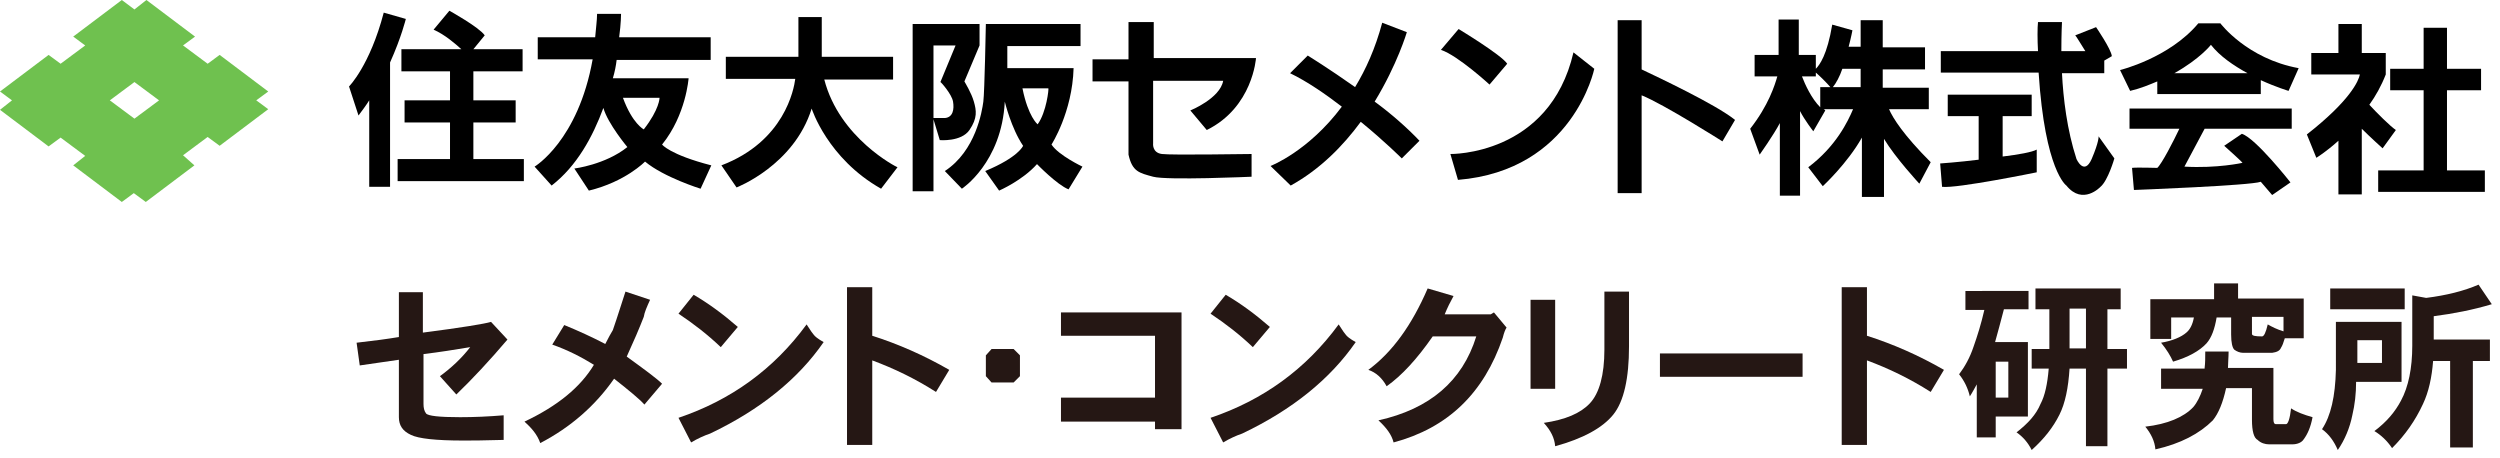 <?xml version="1.0" encoding="utf-8"?>
<!-- Generator: Adobe Illustrator 25.3.1, SVG Export Plug-In . SVG Version: 6.00 Build 0)  -->
<svg version="1.1" id="レイヤー_1" xmlns="http://www.w3.org/2000/svg" xmlns:xlink="http://www.w3.org/1999/xlink" x="0px"
	 y="0px" viewBox="0 0 396.1 72.6" style="enable-background:new 0 0 396.1 72.6;" xml:space="preserve">
<style type="text/css">
	.st0{fill:#251714;}
	.st1{fill:#6FC14F;}
</style>
<g>
	<path class="st0" d="M72.3,62.5l-2.6-2.9c1.8-1.3,3.5-2.9,4.8-4.6c-2.4,0.4-4.9,0.8-7.4,1.1v7.9c0,0.6,0.1,1.1,0.4,1.5
		c0.3,0.4,2.1,0.6,5.4,0.6c2.2,0,4.5-0.1,6.9-0.3v3.9c-3.2,0.1-5.3,0.1-6.4,0.1c-4.3,0-7.1-0.3-8.3-0.9c-1.3-0.6-1.9-1.5-1.9-2.8
		v-9.1c-1.4,0.2-3.4,0.5-6.2,0.9l-0.5-3.6c2.7-0.3,4.9-0.6,6.7-0.9v-7.1h3.8v6.4c6.2-0.8,9.8-1.4,10.8-1.7l2.6,2.8
		C77.6,57.1,74.8,60.1,72.3,62.5z"/>
	<path class="st0" d="M102.1,64.1c-0.8-0.9-2.4-2.2-4.8-4.1c-3,4.3-6.9,7.7-11.7,10.2c-0.5-1.4-1.4-2.4-2.5-3.4
		c5.3-2.5,8.9-5.5,11-9c-2.1-1.3-4.3-2.4-6.6-3.2l1.9-3.1c2.2,0.9,4.4,1.9,6.5,3c0.5-1,0.9-1.7,1.2-2.2c0.8-2.3,1.4-4.3,2-6.1
		l3.9,1.3c-0.5,1.1-0.9,2-1,2.7c-0.7,1.8-1.6,3.9-2.7,6.3c2.9,2.1,4.8,3.5,5.6,4.3L102.1,64.1z"/>
	<path class="st0" d="M114.2,55c-2.1-2-4.3-3.7-6.7-5.3l2.4-3c2.4,1.4,4.7,3.1,7,5.1L114.2,55z M112.5,68.7c-0.9,0.3-2,0.8-3,1.4
		l-2-3.9c8.3-2.8,15.1-7.7,20.3-14.8c0.3,0.4,0.6,1,1.1,1.6c0.2,0.3,0.7,0.7,1.6,1.2C126.5,60,120.5,64.9,112.5,68.7z"/>
	<path class="st0" d="M148.3,62.1c-3.3-2.1-6.6-3.7-10.1-5v13.4h-4V45.5h4v7.7c4.1,1.3,8.2,3.1,12.2,5.4L148.3,62.1z"/>
	<path class="st0" d="M160.6,60.6h-3.5l-0.9-1v-3.3l0.9-1h3.5l1,1v3.3L160.6,60.6z"/>
	<path class="st0" d="M183,68v-1.2h-14.9V63H183v-9.8h-14.9v-3.7h19.1V68H183z"/>
	<path class="st0" d="M198.5,55c-2.1-2-4.3-3.7-6.7-5.3l2.4-3c2.4,1.4,4.7,3.1,7,5.1L198.5,55z M196.8,68.7c-0.9,0.3-2,0.8-3,1.4
		l-2-3.9c8.3-2.8,15.1-7.7,20.3-14.8c0.3,0.4,0.6,1,1.1,1.6c0.2,0.3,0.7,0.7,1.6,1.2C210.8,60,204.8,64.9,196.8,68.7z"/>
	<path class="st0" d="M238.1,53.5c-3,8.8-8.7,14.3-17.3,16.6c-0.3-1.2-1.1-2.3-2.4-3.5c8.1-1.8,13.3-6.2,15.5-13.3H227
		c-2.5,3.6-4.9,6.2-7.3,7.9c-0.7-1.3-1.7-2.2-2.9-2.6c3.8-2.8,6.9-7.1,9.4-12.9l4.1,1.2c-0.5,0.9-1,1.9-1.4,2.9h7.3l0.5-0.3l2,2.4
		C238.5,52.2,238.3,52.7,238.1,53.5z"/>
	<path class="st0" d="M242.5,61.6V47.5h3.9v14.1H242.5z M255.6,65.7c-1.7,2.1-4.8,3.8-9.2,5c-0.1-1.3-0.7-2.5-1.8-3.7
		c3.4-0.5,5.8-1.5,7.3-3.1c1.5-1.6,2.3-4.5,2.3-8.5v-9.2h3.9v8.7C258.1,59.9,257.3,63.6,255.6,65.7z"/>
	<path class="st0" d="M263,59.7V56h22.6v3.7H263z"/>
	<path class="st0" d="M305.9,62.1c-3.3-2.1-6.6-3.7-10.1-5v13.4h-4V45.5h4v7.7c4.1,1.3,8.2,3.1,12.2,5.4L305.9,62.1z"/>
	<path class="st0" d="M321.4,46v3h-3.9c-0.5,2-1,3.7-1.4,5.2h5.2V66h-5.1v3.3h-3v-8.4c-0.4,0.7-0.7,1.3-1.1,1.9
		c-0.3-1.3-0.9-2.5-1.7-3.5c0.9-1.2,1.7-2.6,2.3-4.4c0.6-1.7,1.2-3.6,1.7-5.8h-3v-3H321.4z M318.2,63v-5.7h-2V63H318.2z M336,45.7
		v3.3h-2.1v6.3h3.1v3.1h-3.1v12.3h-3.4V58.4h-2.6c-0.2,3.1-0.7,5.5-1.6,7.3c-1,2-2.4,3.8-4.4,5.6c-0.6-1.2-1.4-2.1-2.4-2.8
		c1.8-1.4,3.1-2.8,3.8-4.5c0.7-1.3,1.1-3.2,1.3-5.6h-2.7v-3.1h2.8v-6.3h-2.2v-3.3H336z M330.5,48.9h-2.6v6.3h2.6V48.9z"/>
	<path class="st0" d="M349.3,58.3c0.1-0.8,0.1-1.6,0.1-2.6h3.7c0,0.9-0.1,1.8-0.1,2.6h7.2v8.1c0,0.5,0.1,0.8,0.4,0.8h1.6
		c0.3,0,0.6-0.8,0.8-2.5c0.9,0.6,2,1,3.4,1.4c-0.3,1.6-0.8,2.7-1.4,3.5c-0.3,0.5-1,0.8-1.8,0.8h-3.7c-0.6,0-1.3-0.2-1.8-0.7
		c-0.6-0.3-0.9-1.4-0.9-3.2v-5h-4.1c-0.5,2.3-1.2,4-2.1,5.1c-2.1,2.1-5.1,3.7-9.1,4.6c-0.1-1.3-0.7-2.5-1.6-3.6
		c3.5-0.4,6.1-1.5,7.6-3.1c0.6-0.7,1.1-1.7,1.5-2.9h-6.6v-3.2H349.3z M354.6,44.8v2.5H365v6.3h-3c-0.2,0.7-0.4,1.2-0.6,1.5
		c-0.2,0.5-0.7,0.7-1.4,0.8h-4.6c-0.5,0-1-0.2-1.4-0.5c-0.3-0.3-0.5-1.1-0.5-2.4v-2.7h-2.3c-0.3,1.8-0.8,3.2-1.6,4.1
		c-1.1,1.2-2.9,2.2-5.3,2.9c-0.4-0.9-1-1.9-1.9-3c1.8-0.3,3.2-0.9,4-1.6c0.6-0.5,1-1.3,1.2-2.4H344v3.4h-3.3v-6.3h10.1v-2.5H354.6z
		 M356.8,52.9c0,0.3,0.5,0.4,1.6,0.4c0.3,0,0.6-0.6,0.9-1.9c0.7,0.4,1.5,0.8,2.5,1.1v-2.3h-5V52.9z"/>
	<path class="st0" d="M372.7,65.8c-0.4,2-1.2,3.9-2.3,5.5c-0.6-1.4-1.4-2.5-2.5-3.3c1.4-2.1,2.1-5.2,2.2-9.4V51h10.4v9.5h-7.2
		C373.3,62.4,373.1,64.1,372.7,65.8z M381,45.7v3.3h-11.8v-3.3H381z M373.5,57.5h3.9v-3.6h-3.9V57.5z M394.8,48.2
		c-3,0.9-6.1,1.5-9.2,1.9v3.7h8.9v3.4h-2.7v13.7h-3.6V57.2h-2.7c-0.2,2.6-0.7,4.9-1.6,6.8c-1.2,2.6-2.8,4.9-4.9,7
		c-0.8-1.2-1.8-2.1-2.8-2.7c2-1.5,3.3-3.1,4.2-4.8c1.2-2.2,1.8-5.2,1.8-8.7v-8l2.2,0.4c3.2-0.4,6-1.1,8.3-2.1L394.8,48.2z"/>
</g>
<g>
	<g>
		<g>
			<path d="M60.8,2c-2.2,8.4-5.5,11.7-5.5,11.7l1.5,4.6c0.6-0.8,1.2-1.6,1.7-2.4v13.7h3.3V9.9c1.8-4,2.5-6.9,2.5-6.9L60.8,2z"/>
			<path d="M75,25.2v-5.8h6.7v-3.5H75v-4.6h7.8V7.8H75l1.8-2.2c-0.9-1.3-5.6-3.9-5.6-3.9l-2.5,3c1.8,0.8,3.4,2.2,4.4,3.1h-9.5v3.5
				h7.7v4.6h-7.2v3.5h7.2v5.8h-8.3v3.5H83v-3.5H75z"/>
			<path d="M112.6,9.4V5.9H98.1c0.3-2.2,0.3-3.7,0.3-3.7h-3.8c0,1-0.2,2.4-0.3,3.7h-9.1v3.5h8.7c-2.3,12.9-9.2,17-9.2,17l2.7,3
				c4-3.1,6.5-7.7,8.2-12.3c0.7,2.5,3.8,6.2,3.8,6.2c-3.5,2.8-8.4,3.4-8.4,3.4l2.3,3.5c5.8-1.4,8.9-4.6,8.9-4.6
				c3,2.5,8.8,4.3,8.8,4.3l1.7-3.7c-6.6-1.7-7.8-3.3-7.8-3.3c3.8-4.7,4.2-10.5,4.2-10.5h-12c0.3-1,0.5-2,0.6-2.9H112.6z M104.5,15.5
				c0,0,0,1.8-2.5,5c0,0-1.8-0.9-3.3-5H104.5z"/>
			<path d="M130.6,12.6h10.9V9h-11.3V2.7h-3.7V9H115v3.5h11c-0.2,1.6-1.7,9.9-11.7,13.7l2.4,3.5c0,0,9.1-3.5,11.9-12.5
				c0,0,2.5,7.9,11,12.7l2.6-3.4C142.1,26.5,133,21.9,130.6,12.6z"/>
			<path d="M155.1,3.8h-10.5v3.4l0,0v23.1h3.3V18.9l1,3.3c0,0,3.4,0.3,4.7-1.6c1.3-1.9,1.1-3.1,0.7-4.5c-0.4-1.4-1.4-3-1.5-3.2
				l2.4-5.7V3.8z M151,16.1c0.2,1.2,0,2.5-1.3,2.6c-1.2,0-1.5,0-1.8,0V7.2h3.5l-2.4,5.8C149,12.9,150.8,14.9,151,16.1z"/>
			<path d="M166.6,22.9c0,0,3.3-5.1,3.5-12.1h-10.5V7.3h11.6V3.8h-11.6h-3.4c0,0-0.2,10.8-0.4,12.3c-0.2,1.5-1.2,7.8-6.1,11l2.7,2.8
				c0,0,6.3-4.1,6.8-13.8c0,0,1,4.2,2.9,7c0,0-0.7,1.8-6,4l2.2,3.1c0,0,3.7-1.6,6-4.2c0,0,3.2,3.3,5,4l2.2-3.6
				C171.5,26.4,167.7,24.6,166.6,22.9z M164.4,19.7c0,0-1.5-1.2-2.4-5.7h4.1C166.2,14,165.8,17.8,164.4,19.7z"/>
			<path d="M178.9,3.5h3.9v5.7H199c0,0-0.5,7.8-7.8,11.4l-2.6-3.1c0,0,4.7-1.9,5.2-4.7h-11.1v9.9c0,0-0.2,1.5,1.4,1.7
				c1.6,0.2,13.3,0,14.2,0V28c0,0-13.4,0.6-15.6,0c-2.2-0.6-3.3-0.8-3.9-3.5V12.9h-5.7V9.4h5.7V3.5z"/>
			<path d="M224.9,22.3c-2-2.1-4.5-4.3-7.1-6.2c3.6-5.9,5.1-11,5.1-11l-3.9-1.5c-1.1,4.1-2.6,7.4-4.3,10.2c-4.1-2.9-7.5-5-7.5-5
				l-2.8,2.8c2.7,1.3,5.6,3.3,8.2,5.3c-5.3,7.1-11.3,9.4-11.3,9.4l3.2,3.1c4.7-2.6,8.3-6.3,11.1-10.1c3.8,3.1,6.5,5.8,6.5,5.8
				L224.9,22.3z"/>
			<path d="M231.1,4.6c0,0,6.8,4.1,7.7,5.5l-2.8,3.3c0,0-5-4.6-7.7-5.5L231.1,4.6z"/>
			<path d="M229.8,24.4c0,0,15.7,0.3,19.5-16.1l3.3,2.6c0,0-3.3,16.1-21.6,17.6L229.8,24.4z"/>
			<path d="M274.9,19c-3.1-2.5-12.5-6.9-14.8-8V3.2h-3.8v27.4h3.8V15.1c3.5,1.4,12.8,7.3,12.8,7.3L274.9,19z"/>
			<path d="M305.9,25.7c-4.3-4.3-6-7-6.6-8.4h6.3v-3.4h-7.3v-2.9h6.7V7.5h-6.7V3.2h-3.5v4.2h-1.9c0.4-1.5,0.6-2.6,0.6-2.6l-3.2-0.9
				c-0.8,4.8-2,6.4-2.6,7V8.7H285V3.1h-3.2v5.6H278v3.4h3.6c-0.4,1.4-1.4,4.6-4.3,8.3l1.5,4.1c0,0,2.2-3.1,3.2-5v11.5h3.2V17.6
				c0.7,1.4,2.1,3.2,2.1,3.2l1.9-3.3c-0.1-0.1-0.2-0.2-0.3-0.2h4.7c-0.8,1.9-2.7,5.9-7.1,9.2l2.3,3c0,0,3.9-3.6,6.2-7.7v9.4h3.5V22
				c1.8,3,5.6,7.1,5.6,7.1L305.9,25.7z M294.8,10.9v2.9h-4.4c0.5-0.6,1.1-1.7,1.5-2.9H294.8z M285.5,12.1h2.2v-0.6
				c0.6,0.5,1.8,1.7,2.3,2.3h-1.6v3.2C287,15.6,286,13.4,285.5,12.1z"/>
			<path d="M317.3,24.8v-6.4h4.6V15h-13.3v3.4h4.9v6.9c-3.2,0.4-6.1,0.6-6.1,0.6l0.3,3.7c2.3,0.3,15-2.3,15-2.3v-3.6
				C322,24.1,319.8,24.5,317.3,24.8z"/>
			<path d="M332.5,21.6c0,0,0.1,0.8-1.1,3.6c-1.2,2.7-2.4,0-2.4,0c-1.5-4.6-2.1-9.6-2.3-13.6h6.7v-2l1.2-0.7
				c-0.1-1.1-2.5-4.6-2.5-4.6l-3.3,1.3c0.2,0.2,0.9,1.4,1.6,2.5h-3.8c0-2.8,0.1-4.6,0.1-4.6h-3.8c-0.1,0.9-0.1,2.8,0,4.6h-15.4v3.4
				H323c1,15.6,4.4,17.9,4.4,17.9c2.6,3.2,5.4,0.2,5.4,0.2c1.2-1,2.2-4.5,2.2-4.5L332.5,21.6z"/>
			<path d="M337.4,20.4h7.9c-0.9,1.9-2.8,5.6-3.5,6.2c0,0-3.4-0.1-4,0l0.3,3.5c0,0,18.5-0.7,20.1-1.3l1.8,2.1l2.9-2
				c0,0-5.5-7-7.7-7.7l-2.8,1.9c0,0,2.7,2.4,2.9,2.7c0,0-4,0.9-9.2,0.6c0,0,2.3-4.3,3.2-6h13.8v-3.2h-25.7V20.4z"/>
			<path d="M341.8,12.9v2h16.4v-2.2c2.4,1.1,4.4,1.7,4.4,1.7l1.6-3.6c-8.2-1.5-12.4-7.1-12.4-7.1h-3.5c-4.6,5.5-12.4,7.4-12.4,7.4
				l1.6,3.3C339.2,14,340.6,13.4,341.8,12.9z M350.3,7.1c1.4,1.8,3.6,3.3,5.8,4.5h-11.6C348.6,9.3,350.3,7.1,350.3,7.1z"/>
			<polygon points="387.7,27 387.7,14.3 393.1,14.3 393.1,10.9 387.7,10.9 387.7,4.4 384,4.4 384,10.9 378.7,10.9 378.7,14.3 
				384,14.3 384,27 376.8,27 376.8,30.4 393.7,30.4 393.7,27 			"/>
			<path d="M377.5,23.5l2.1-2.9c-0.9-0.6-3.1-2.8-4.2-4c1-1.4,1.9-3,2.6-4.8V8.4h-3.8V3.8h-3.7v4.6h-4.3v3.4h7.7
				c-0.2,1-1.5,4.1-8.4,9.5l1.5,3.7c0,0,1.5-0.9,3.5-2.7v8.5h3.7V20.4C375.5,21.7,377.5,23.5,377.5,23.5z"/>
		</g>
	</g>
	<path class="st1" d="M40.6,15.9l1.9-1.4l-7.7-5.8l-1.9,1.4L29,7.2l1.9-1.4L23.2,0l-1.9,1.5L19.3,0l-7.7,5.8l1.9,1.4l-3.9,2.9
		L7.7,8.7L0,14.5l1.9,1.4L0,17.4l7.7,5.8l1.9-1.4l3.9,2.9l-1.9,1.5l7.7,5.8l1.9-1.4l1.9,1.4l7.7-5.8L29,24.6l3.9-2.9l1.9,1.4
		l7.7-5.8L40.6,15.9z M21.3,18.8l-3.9-2.9l3.9-2.9l3.9,2.9L21.3,18.8z"/>
</g>
</svg>
